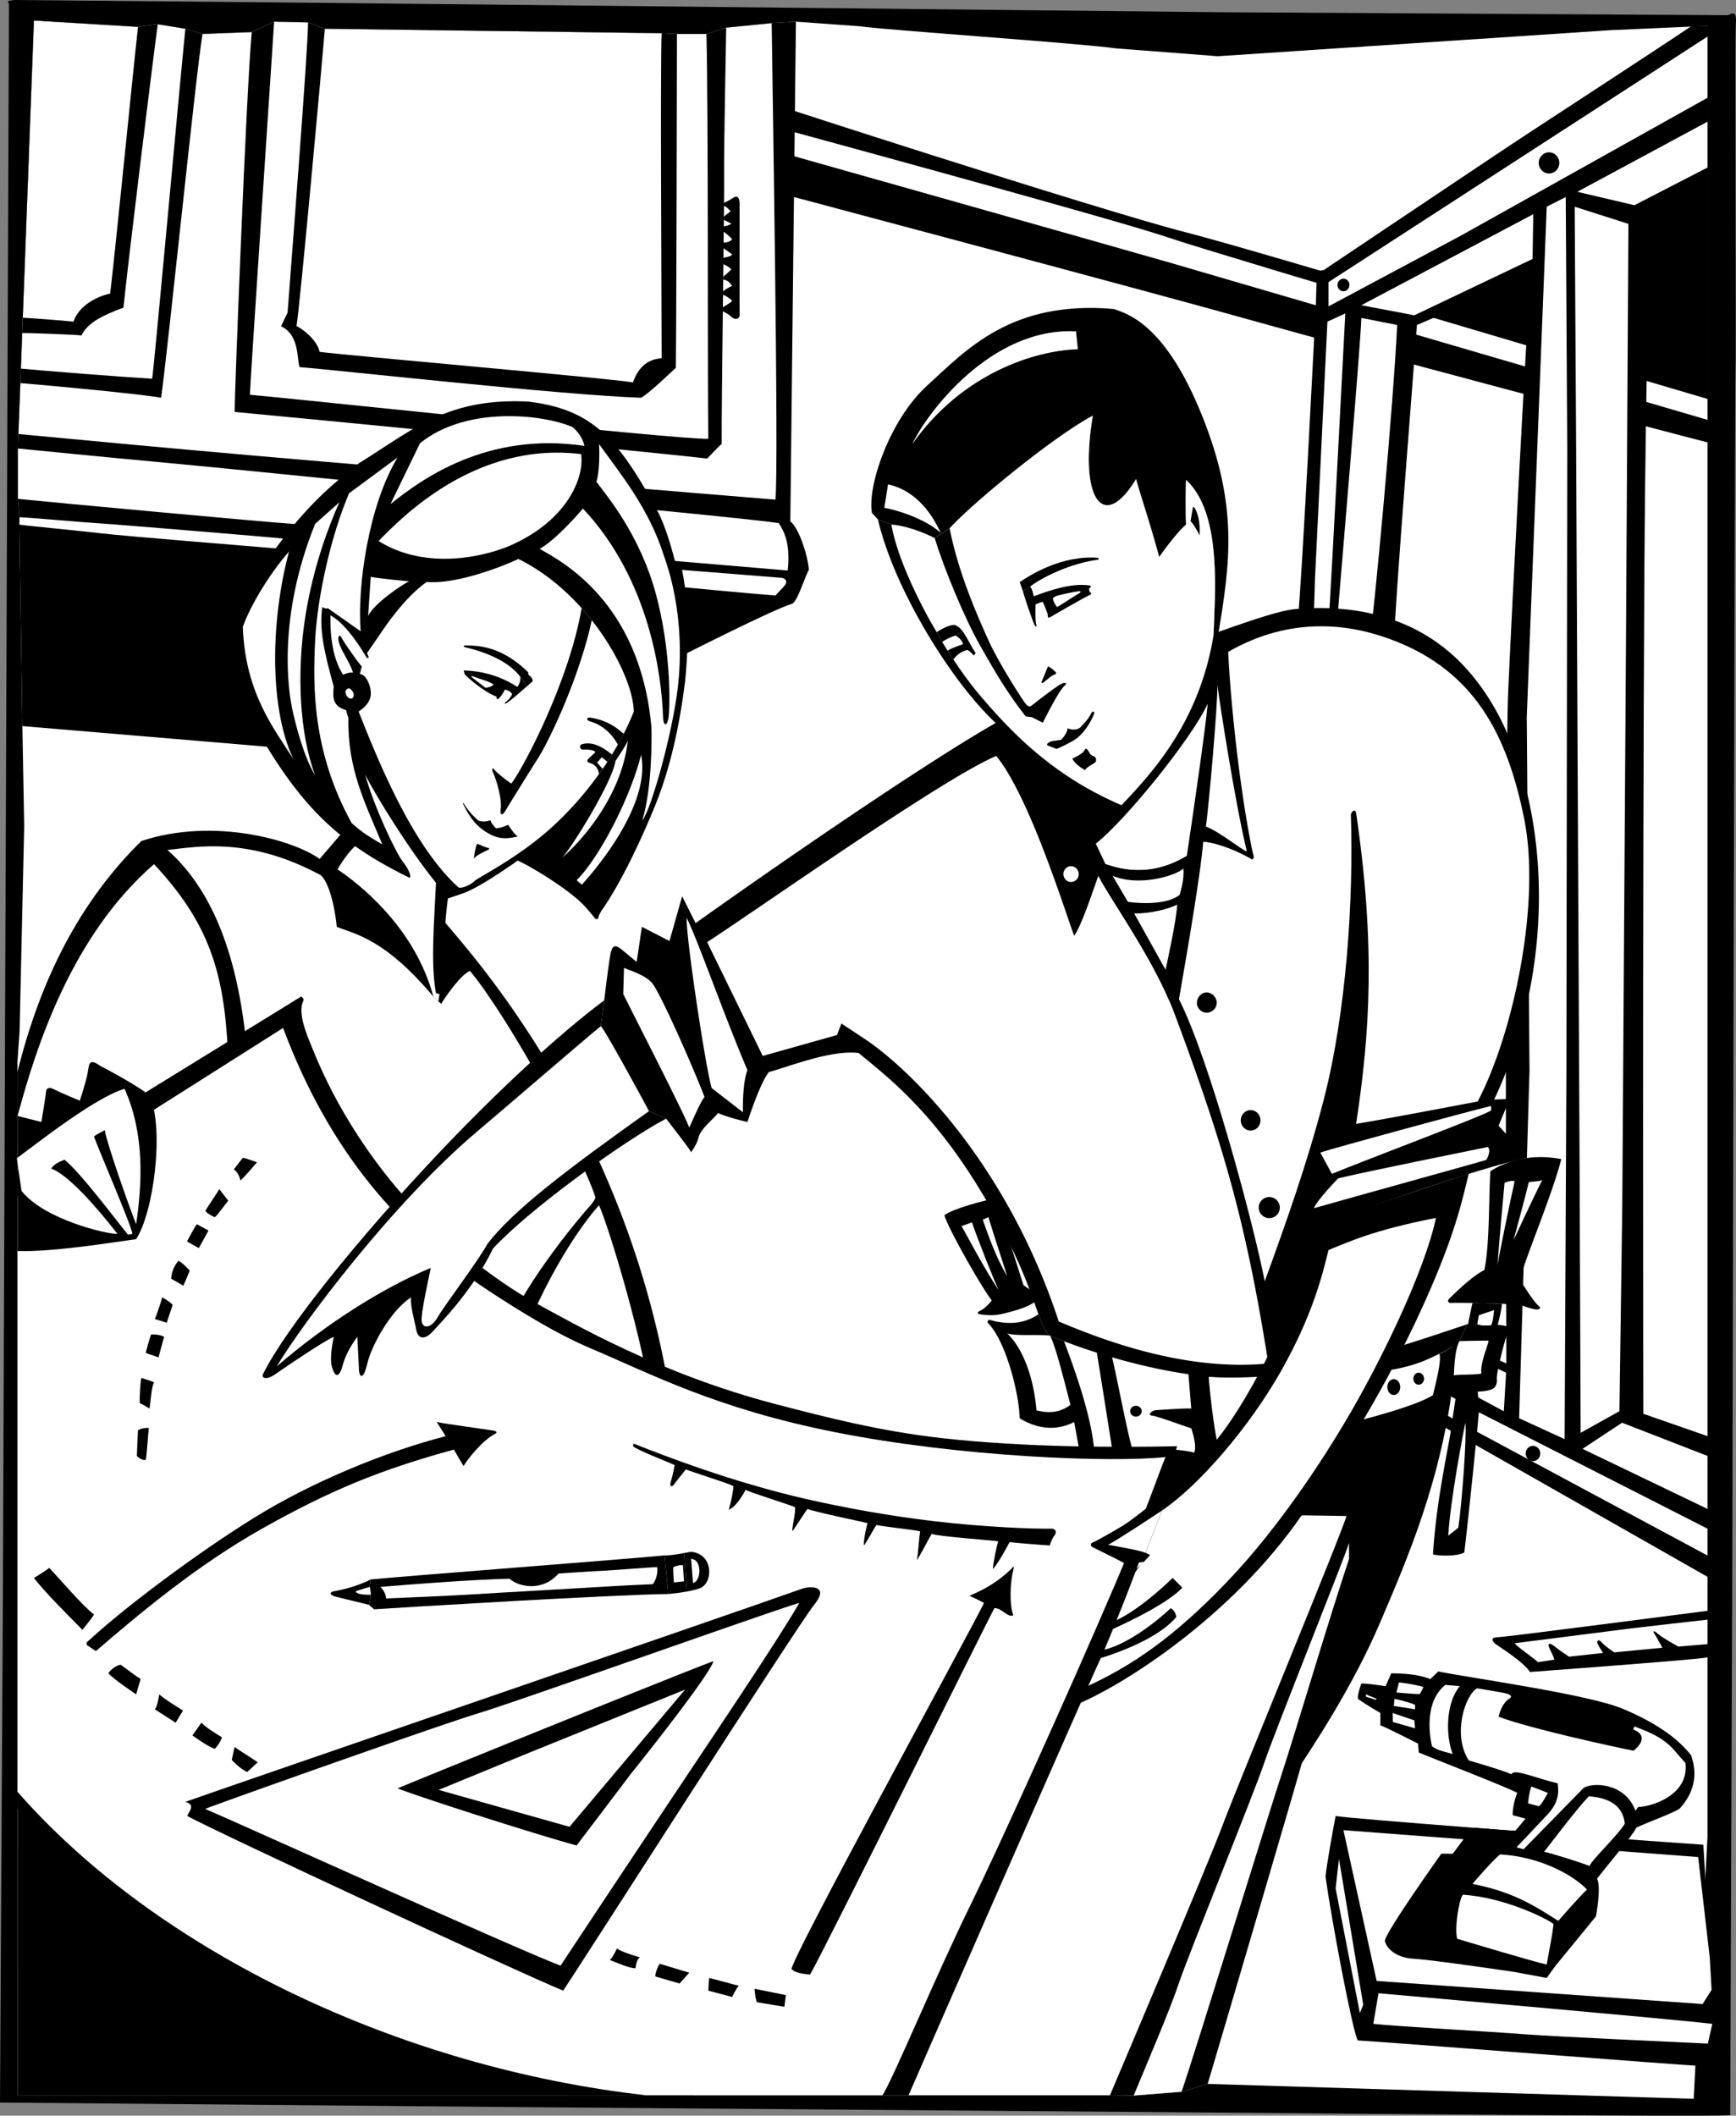 <svg xmlns="http://www.w3.org/2000/svg" width="443.362" height="540.115"><rect width="100%" height="100%" fill="#808080" stroke="none"/><path fill="#fff" d="M3.664 1.133 2.262 535.629l438.246 2.836.527-533.637L3.665 1.133"/><path d="m354.035 80.375 82.059-39.895v66.708Zm0 0"/><path fill="#fff" d="M181.016 4.562 436.094 6.61v2.727l-96.797 68.871L180.754 31.75l.262-27.188"/><path d="M184.941 45.559c12.582 3.336 110.493 29.386 134.844 36.257 24.348 6.871 108.246 29.118 116.309 31.118V98.012c-10.781-2.278-111.278-33.082-133.239-38.7-21.96-5.617-113.324-35.171-117.664-36.84l-.25 23.087"/><path fill="#fff" d="m184.953 28.863.098 6.008s101.531 28.652 113.668 32.164c12.14 3.512 137.375 40.153 137.375 40.153v-5.336s-123.278-36.32-137.977-41.297c-14.699-4.973-104.582-29.348-113.164-31.692"/><path d="m419.691 360.922 16.403 5.715v35.914l-110.278-62.688s4.676-173.105 5.676-182.12c1.004-9.016 4.567-80.013 4.567-80.013l.257-8.472 1.766-.324c4.605-3.043 44.926-30.16 52.492-35.079 7.567-4.918 39.297-25.707 41.5-27.246h4.02V46.4l-14.625 9.015c0 2.695-1.207 39.313-1.504 89.64-.524 89.895-.274 215.868-.274 215.868l-34.972-12.848s-.52-149.433.48-171.969c1-22.535 4.551-90.41 5.723-105.668l-29.05 12.532c-.497 7.5-5.65 71.07-6.079 84.625-.43 13.52-8.941 154.75-9.441 163.261l38.367 17.22 34.972 12.847"/><path fill="#fff" d="m414.262 363.207-10.098 6.668 31.93 15.34v-13.527l-21.832-8.481m-36.578-2.667 58.41 29.722v6.855l-64.313-34.515-42.863-25.102v-4.734l48.766 27.773m35.91-.281-9.906 5.523-.282-69.73-.488-101.117-.39-81.465-.364-60.696 13.719 4.38-.613 105.574-.957 145.398-.72 52.133m-13.999 7.14-11.621-5.332 2.652-88.75-.703-90.226 5.098-130.317 4.859-2.476.383 64.355-.215 159.137-.453 93.61m36.5-336.344-33.262 17.91 14.574 3.426 18.688-9.621V31.055M391.59 54.68l-.188 11.43-30.195 14.382-13.527-2.574 43.91-23.238m-52.293 17.336v6.191l33.668-17.98 63.129-35.27V9.336l-96.797 62.68m-.285 10.094 4.57-2.094s-3.77 72.77-4.242 78.453c-.473 5.683-5.211 173.191-5.211 173.191l-4.027.805 5.734-184.656 3.176-65.7m8.668-.949 9.144 1.809c-.906 19.379-5.644 72.187-7.539 84.972-1.894 12.79-6.394 157.118-6.629 162.09l-4.5.918s2.739-164.676 3.617-175.683c.883-11.004 5.72-67.352 5.907-74.106"/><path d="M341.582 72.742c0 .883.684 1.602 1.531 1.602.844 0 1.528-.719 1.528-1.602 0-.883-.684-1.597-1.528-1.597-.847 0-1.531.714-1.531 1.597m51.391-31.152c0 1.492 1.18 2.703 2.632 2.703 1.454 0 2.633-1.211 2.633-2.703 0-1.492-1.18-2.703-2.633-2.703s-2.632 1.21-2.632 2.703m-3.321 329.473c0 1.078.832 1.953 1.86 1.953 1.027 0 1.86-.875 1.86-1.954 0-1.082-.833-1.957-1.86-1.957-1.028 0-1.86.875-1.86 1.958m-59.343-34.055c0 1.082.832 1.957 1.859 1.957 1.023 0 1.855-.875 1.855-1.957 0-1.078-.832-1.957-1.855-1.957-1.027 0-1.86.879-1.86 1.957"/><path fill="#fff" d="m334.527 333.594 9.817-2.309 40.3 19.152-.578 9.844-49.539-26.687"/><path d="M328.75 455.68c6.828-10.02 16.914-25.493 23.71-41.438 6.802-15.941 15.856-36.543 18.84-63.133l-93.116 11.66.015 91.09 50.551 1.82"/><path d="M389.973 295.578c-.805-1.164-7.239-8.191-7.239-8.191s1.973-4.899 2.954-6.86l-4.098.192c14.691-31.133 14.844-68.594 2.703-94.961-2.91-6.317-6.688-11.863-10.902-16.235-16.012-16.605-37.524-14.257-42.094-14.066-4.469.188-14.73 3.926-27.754 8.602-17.469 6.265-38.016 14.37-46.758 19.117-15.265 8.289-50.68 32.261-79.137 52.488l-3.43-6.86-3.238 11.43-7.046-3.62-1.336 8.956-3.946-3.265c-1.597-1.211-2.246-.93-2.687 1.02-.45 1.948-1.653 12.054-1.653 12.054l-.855 6.574c1.98 2.543 12.285 21.715 12.285 21.715l4.383 1.906c1.29 1.711 6.66 8.531 6.383 8.668-.281.14 1.34-1.625 1.906-3.887.563-2.261 3.836-4.656 4.953-6.207 2.684 1.196 7.524 2.286 7.524 2.286s3.312-10.293 5.523-12.766c4.961-1.293 15.613-5.672 22.86-4.855 7.644 6.316 19.59 15.289 32.675 37.718 8.531 14.63 11.367 23.711 13.266 28.996 1.015 2.82 1.762 4.555 2.965 5.477 0 0 1.84.797 5.007 1.953 9.504 3.484 48.274 22.55 48.274 22.55s35.848-14.788 46.992-20.327a47.647 47.647 0 0 0 3.992-2.235l2.285-4.882c3.082-8.708 8.54-25.18 15.243-42.485"/><path fill="#fff" d="M389.973 295.578c-6.703 17.305-12.16 33.777-15.243 42.485 0 0-16.335 5.515-18.78 6.042-2.45.528-20.4-1.242-20.4-1.242l5.97-31.84c4.48-1.492 35.324-12.683 48.453-15.445"/><path d="M222.707 130.977c-1.305-6.454 4.309-23.672 14.133-32.594 9.824-8.93 21.34-21.813 47.648-19.496 3.77 1.316 13.239 4.129 22.528 27.261 9.285 23.133 7.148 37.493 4.086 55.977l-1.164.008c.355-11.316 2.113-31.14-7.028-39.633-.129 2.024-.12 9.82 0 11.43-1.379 1.11-4.574 4.95-6.86 8.289-2.034-7.68-5.269-17.367-5.905-19.91-8.145 13.48-14.657 5.719-11.051-16.192-10.117 5.387-30.735 22.348-36.574 28.766l-3.813 2.477c-2.86-1.38-6.797-3.04-11.05-3.43l-3.458-1.348-1.492-1.605"/><path d="m311.102 162.125-1.164.008c.355-11.316 2.113-31.14-7.028-39.633-.129 2.024-.12 9.82 0 11.43-1.379 1.11-4.574 4.95-6.86 8.289-2.034-7.68-5.269-17.367-5.905-19.91-8.145 13.48-14.657 5.719-11.051-16.192-10.117 5.387-30.735 22.348-36.574 28.766l-3.813 2.477c-2.86-1.38-6.797-3.04-11.05-3.43l-3.458-1.348c4.215 17.985 18.93 41.684 30.227 52.117 11.297 10.438 18.558 17.196 31.078 22.204-1.754 1.753-4.758 6.011-7.012 7.261l1.363 1.207 2.48 5.242c3.048 1.004 11.071 3.758 20.767-2.097 1.683-11.11 4.976-34.067 5.332-38.863l2.668-17.528"/><path fill="#fff" d="M309.938 162.133c.355-11.317 2.113-31.14-7.028-39.633-.129 2.023-.12 9.82 0 11.43-1.379 1.11-4.574 4.949-6.86 8.289-2.034-7.68-5.269-17.367-5.905-19.91-8.145 13.48-14.657 5.718-11.051-16.192-10.117 5.387-30.735 22.348-36.574 28.766l-3.813 2.476c-2.86-1.379-6.797-3.039-11.05-3.43 1.09 6.43 4.87 15.4 9.57 24 .59 1.083 1.378 2.38 1.996 3.442.535.93.894 1.625 1.445 2.531a134.999 134.999 0 0 0 2.828 4.457c2.2 3.328 4.43 6.364 6.55 8.883 9.165 10.883 19.786 21.219 36.384 28.32 7.77-8.226 19.855-21.097 23.508-43.43"/><path d="M245.844 161.145c1.144 1.554 2.652 4.757 3.34 5.554l-.473.664s-.887-1.039-1.621-1.425c0 0-2.117.312-3.594 2.421-.492-.738-.98-1.496-1.465-2.261.633-.578 3.285-1.43 3.918-1.688-.496-1.3-1.512-1.953-1.969-2.12a20.546 20.546 0 0 0 1.864-1.145"/><path d="M243.98 162.29c-.667.167-2.421.917-3.312 1.612-.55-.906-.91-1.601-1.445-2.53.75-.458 3.148-1.97 4.726-1.817.613.36.965.558 1.457 1.062.14.14.285.32.438.528a20.53 20.53 0 0 1-1.864 1.144"/><path fill="#fff" d="M240.668 163.902c.45.743.906 1.473 1.363 2.196.633-.578 3.285-1.43 3.918-1.688-.496-1.3-1.512-1.953-1.969-2.12-.667.167-2.421.917-3.312 1.612"/><path d="m242.52 134.883-3.813 2.476c2.309 7.532 7.496 20.223 11.621 27.48 4.125 7.259 6.848 11.9 11.621 18.052l1.586.195 2.797 1.426s4.094-8.403 5.715-9.621c.601-.453.015-.73-.735-.434-1.074.434-5.343 3.68-7.843 5.668-.375.29-.86.484-1.766-.766s-6.59-10.011-9.223-15.812c-2.949-6.508-7.71-17.305-9.96-28.664"/><path fill="#fff" d="M308.434 179.652c-.356 4.797-3.649 27.754-5.332 38.864-9.696 5.855-17.72 3.101-20.766 2.097l-2.48-5.242c7.652-5.965 24.718-27.164 28.578-35.719M274.809 84.59l.476 4.57c-10.816.309-29.45 6.016-42.293 24.195 3.684-7.863 20.106-29.89 41.817-28.765M226.8 123.645l-.952 6c2.566.386 10.328 2.64 14.382 6.378-2.804-6.242-7.277-11.007-13.43-12.378"/><path d="M267.664 170.125c.438.098 1.813 1.223 2.004 1.535.184.313-.129.5-.691.688-.563.187-2.215 1.77-2.641 1.98-.426.211-.398-.195-.129-.746.266-.543 1.023-2.547 1.457-3.457m12.859-27.719v.477c-7.164.86-14.8 4.738-17.43 6.86l-1.85 1.171-.817-2.316c2.668-1.79 10.8-6.961 20.097-6.192"/><path d="m263.094 149.742-1.852 1.172c.41 1.652 2.43 7.543 2.988 8.684.176.355.68.605.399-.332-.285-.938-.16-4.383-.16-4.946.441-.25 1.535-.656 1.863-.672.266.735 1.223 2.797 1.246 3.239.024.437-.062 1.117.793.59.856-.528 8.805-5.118 10.059-5.637.437-.211.25-.586-.125-.649-.063-.25-.317-.972-.004-1.113.316-.14.562-.539-.184-.64-4.57-.625-10.113 1.304-14.07 2.78-.262-.777-.328-1.671-.953-2.476"/><path fill="#fff" d="M268.914 153.008c-.125-.25.188-.63.938-.88.753-.25 4.761-1.124 5.574-1.187.812-.066.633.32-.059.66-.695.34-4.379 2.852-5.414 3.38-.285-.473-.664-.786-1.039-1.973"/><path d="M276.707 191.926c.34-.418.555-1.469 1.328-.07.77 1.402 1.176.996 1.54 1.324.359.328.616 1.191-.04 1.593-.656.399-2.02 1.118-2.441 1.836-.817-.535-2.551-1.492-3.239-2.953.633-.21 2.446-1.246 2.852-1.73m1.981-9.809c.18-.629 1.101-.652.671.297-.43.953-1.785 4.14-4.597 6.242-.965.719-4.157 2.285-4.969 2.535-.441-.25-2.066-.742-2.316-.964-.254-.227.246-.696.906-.93.656-.235 2.199-.266 2.71-.5.637-.735 1.528-1.844 1.548-2.883.523.277 2.273.711 3.312-.262.598-.718 1.8-1.715 2.735-3.535"/><path fill="#fff" d="m159.363 247.094-.191 6.668c3.05 6.14 15.64 30.675 16.86 34.101.882-1.918 2.917-6.699 3.905-7.812-3.69-9.461-11.68-27.324-13.527-29.242-1.848-1.922-4.906-2.84-7.047-3.715m16-12.766c-.117 5.543 4.867 38.262 6.383 43.438l8 6.191s-.238-7.156 1.145-10.766c-5.965-13.953-12.739-33.39-15.528-38.863m5.239 6.192 14.195 29.054 18.953-5.336 1.145-2.953s1.976 1.324 5.832 3.871c11.277 7.434 36.316 31.473 49.668 72.203 11.02 4.676 31.777 12.582 52.613 10.797l.668-1.617c-5.54-34.55-11.102-53.992-23.703-87.727a77.063 77.063 0 0 0-1.395-3.457c-5.539-12.828-14.887-25.617-18.055-31.789-1.097 2.946-4.257 12.696-6.191 15.336-2.602-7.043-11.508-35.71-19.906-45.914-13.742 5.82-59.453 38.164-73.824 47.532"/><path d="M303.102 218.516c-9.696 5.855-17.72 3.101-20.766 2.097l-1.813 2.953c3.168 6.172 12.516 18.961 18.055 31.79l2.52-.262c2.683-15.223 5.695-33.457 6.195-40.196 0 0-2.871 2.961-4.191 3.618"/><path fill="#fff" d="M313.672 166.41c.324 7.613 1.453 19.922 2.883 30.758 1.36 10.34 3.008 19.332 3.691 21.633l-.379.668c-5.453-3.211-10.765-4.57-12.574-4.57-.5 6.738-3.512 24.972-6.195 40.195 7.945 15.66 19.101 57.633 21.91 72.011 5.566-15.285 10.898-30.355 15.004-46.128 5.98-22.989 7.664-52.145 7-72.747-.164-.824 1.136-2.023 1.332-.668 5.011 34.145 3.504 56.188 0 79.348 8.738-1.441 31.054-5.715 31.054-5.715 9.266-17.703 16.18-51.008 11.844-72.289-4.332-21.281-12.742-38.863-36.555-46.547-7.84-2.53-22.613-5.39-39.015 4.051m-42.098 56.735c0 1.117.88 2.02 1.961 2.02 1.086 0 1.961-.903 1.961-2.02 0-1.114-.875-2.016-1.96-2.016-1.083 0-1.962.902-1.962 2.016m12.571.421 3.906 6.668s9.246 1.43 13.238-1.812c.32-1.395 1.168-3.707.953-6.668-2.465 2.05-11.695 4.574-18.097 1.812m5.523 9.622 8.004 14.382s2.922-13.082 2.953-16.672c-1.602 1.043-7.04 2.403-10.957 2.29"/><path fill="#fff" d="M310.91 174.89c.133 4.594-2.285 32.196-2.953 36.102 3.84 1.547 8.73 5.707 10.48 6.38-2.93-12.13-6.78-36.813-7.527-42.481m26.293 119.351 2.953 5.43c9.031-3.711 39.094-14.985 40.672-16.192v-1.144c-6.137 1.453-41.328 11.05-43.625 11.906m4.57 6.574s-5.609 5.739-6.191 7.622c9.766-2.786 41.816-11.641 43.988-12.31.332-.5 1.305-2.452.403-3.312-4.743.973-31.422 6.344-38.2 8"/><path d="M305.68 256.016c0 1.386 1.156 2.515 2.496 2.515s2.57-1.129 2.57-2.515c0-1.391-1.23-2.66-2.57-2.66-1.34 0-2.496 1.269-2.496 2.66m11.207 29.996c0 1.437 1.125 2.601 2.515 2.601 1.391 0 2.516-1.164 2.516-2.601 0-1.442-1.125-2.606-2.516-2.606-1.39 0-2.515 1.164-2.515 2.606m4.582 22.269a2.693 2.693 0 1 0 5.386.004 2.693 2.693 0 0 0-5.386-.004m59.168-9.273c4.941-3.215 11.453-4.383 18.101-3.098-1.976 7.899-8.234 23.137-9.718 27.95l-.602 3.32c1 1.332 3.293 5.347 4.984 6.593-.312.582-.656.973-4.574-.472l-5.238-.48-7.524-.188s-5.039-.059-5.527 0c-.484.055-1.11-.508-.379-1.145.727-.636 5.309-5.406 8.93-7.261 1.387-6.493 1.113-18.836 1.547-25.22"/><path d="M377.398 355.207c1.641-6.684 5.86-17.582 6.192-22.387l-7.524-.187c-1.336 5.43-4.597 25.582-5.304 31.097-.707 5.516-3.871 18.457-4.793 33.102 1.394.348 5.906.598 8-.477 1.261-10.418 3.5-32.832 3.715-35.816.07-.93-.286-5.332-.286-5.332"/><path fill="#fff" d="M384.258 301.957s1.82-.77 2.57-.379c-.914 3.899-4.34 20.606-4.379 21.434.457-6.52 1.488-17.727 1.809-21.055m6.192-.187s2.546-.153 3.429-.477c-1.621 3.016-7.336 15.336-7.336 15.336s3.27-12.059 3.906-14.86m-12.765 34.004 3.906-1.332c-.184 1.082-.168 2.555-.762 3.907 0 0-2.738.25-3.547-.285l.403-2.29m-3.43 27.434c-.527 2.363-3.89 19.973-4.379 28.863.848-.789 1.625-1.23 2.57-2.093.946-6.375 2.172-23.122 1.809-26.77"/><path d="M254.04 306.023c-2.09.22-11.02 2.649-12.856 4.223 1.168 3.91 10.175 19.492 12.097 21.719-.43.715-2.02 2.289-2.969 2.672-.949.386-.804.886.543.968 1.344.086 2.762.43 5.727-.328 2.965-.754 6.969-1.757 8.805-3.925 1.836-2.172-.5-1.336-1.668-1.836s-2.332-1.438-2.332-1.438c-2.176-6.742-5.848-18.715-7.348-22.055"/><path fill="#fff" d="m245.566 313.008 2.668-.953c1.067 3.347 6.243 16.382 6.856 17.34-3.39-4.887-8.313-14.364-9.524-16.387m5.43-1.618 1.43-.667c1.277 4.27 4.574 14.144 4.762 15.05-2.817-4.773-4.895-10.64-6.192-14.382"/><path d="M374.73 338.063h2.551c.809.535 3.547.285 3.547.285l1.203-.11c3.13 0 3.38.875 3.38.875-.876 2.004-3.255 11.145-3.13 12.852.125 1.703-.5 2.547-1.89 2.918-2.77.742-7 .258-9.09.133-4.09 2.382-8.301 5.007-17.563 7.507-9.265 2.504-39.437 13.774-45.863 13.43-9.258-.312-27.234-4.672-32.125-5.191l-1.418-7.742c-6.723 3.492-12.629-.168-13.906-.954-.18-6.601-3.614-19.71-8-24.195-.54-.55.191-.953.191-.953 7.172 2.062 10.852-.309 12.598-1.39 1.015 2.82 1.762 4.554 2.965 5.476 0 0 1.285.555 3.562 1.414 2.059.781 4.93 1.812 8.383 2.906 1.227.39 2.527.785 3.89 1.184 5.65 1.64 12.387 3.281 19.505 4.324 1.71.254 3.437.5 5.183.645 4.442.37 10.637.187 15.547-.188 13.953-1.055 22.758-.437 30.254-1.476 4.672-.653 8.89-2.032 13.117-4.149a60.708 60.708 0 0 0 4.824-2.719l2.285-4.882"/><path fill="#fff" d="M367.621 345.664c-4.226 2.117-8.445 3.496-13.117 4.148-7.496 1.04-16.3.422-30.254 1.477-4.91.375-11.105.559-15.547.188.211 3.539 1.57 15.878 2.824 19.007 8.532-1.574 46.141-9.046 54.442-14.324.539-2.398 2.261-8.703 1.652-10.496m-87.496-.34a160.125 160.125 0 0 1-8.383-2.906c3.742 9.797 6.817 19.46 7.64 26.98h4.571a4810.747 4810.747 0 0 0-3.828-24.074m23.395 5.508c-7.118-1.043-13.856-2.684-19.504-4.324 1.191 4.851 3.867 19.125 5.164 23.383 3.61 0 11.02-.25 15.824.937.555-1.402-.04-4.039-.762-6.191-1.832-.578-8.734-3.121-10-3.239-1.27-.113-.25-1.316 1.137-1.41 1.387-.093 7.64-.523 8.863-.398l-.722-8.758m-46.332-10.484c5.027 4.859 7.015 13.543 7.527 19.718 1.816.418 5.305 1.149 8.664-1.43-1.813-7.085-3.91-15.323-5.2-17.632-1.98-.422-9.511.16-10.992-.656m122.973 1.902c.012.875-2.25 5.902-1.808 8.387-1.497.39-5.414.203-7.051.472.101-1.765.254-6.863 1.46-8.714 1.294-.086 6.169-.149 7.4-.145"/><path d="M288.625 360.266c0 .765.664 1.386 1.48 1.386.817 0 1.48-.62 1.48-1.386 0-.766-.663-1.387-1.48-1.387-.816 0-1.48.621-1.48 1.387m72.34-8.301c0 .851.61 1.539 1.363 1.539.75 0 1.36-.688 1.36-1.54 0-.847-.61-1.534-1.36-1.534-.754 0-1.363.687-1.363 1.535m-6.645 2.14c0 1.118.735 2.028 1.645 2.028.906 0 1.64-.91 1.64-2.028 0-1.12-.734-2.027-1.64-2.027-.91 0-1.645.906-1.645 2.027m-49.71-224.3c.109-.637.413-.336.675.183.262.524 1.363 2.664 1.055 6.703-.547-1.254-1.723-3.203-2.29-3.617.208-1.144.41-2.535.56-3.27M203.273 5.527l-1.43 127.547c2.106 1.696 4.337 8.153 4.743 12.332-1.5 3.04-2.852 7.938-4.266 8.719-9.715 2.95-81.828 41.012-81.828 41.012-22.035-2.004-114.777-9.77-114.777-9.77l-.766-51.437.028-1.887-.407-4.684v-12.863l.14-3.691.485-13.004.14-3.7.34-9.085.15-3.91L8.667 5.241 35.242 6.86l5.051-.668 7.047 1.145 4.383 1.332 12.574-.477 5.715-2.664 8.668.192 4.285 1.617L168.98 8.48l3.907.188h7.527l5.047-1.617 11.621-1.145 6.191-.379"/><path fill="#fff" d="m40.293 6.191 7.047 1.145c-1.574 15.605-7.871 85.379-8.477 89.351-6.222-.347-28.097-2.042-33.527-2.585l.34-9.086c2.754.015 14.117.421 15.129.625 1.422-3.043 5.007-5.012 10.722-7.102 1.453-14 7.555-63.527 8.766-72.348"/><path fill="#fff" d="M5.824 81.105 8.668 5.242 35.242 6.86c-1.652 15.067-6.547 64.739-7.144 68.11-2.016.324-7.723 2.394-9.332 7.14-3.032-.324-10.477-.87-12.942-1.004M78.68 5.719l-8.668-.192c-.75 11.801-5.946 89.328-6.192 95.254 10.293.852 109.082 11.477 117.067 11.239-.211-16.243.043-84.286-.473-103.352h-7.527c-.016 14.894-.164 79.105-.285 85.254-2.075 1.855-6.668 6.36-8.86 7.621-20.539-.688-79.004-7.23-87.16-7.809-.855-.953.262-8.105-4.812-10.445l1.671-3.465c1.059-14.101 5.121-65.8 5.239-74.105"/><path fill="#fff" d="M168.98 8.48 82.965 7.336c-.746 9.258-6.403 71.2-7.238 75.918 1.117.426 5.23 3.355 5.906 6.574 6.531.875 76.207 6.938 80.012 7.809.687-1.86 2.277-5.84 7.335-6.192-.015-15.183-.375-75.41 0-82.965"/><path fill="#fff" d="m185.46 7.05 11.622-1.144c.094 9.946 1.875 113.649.953 121.645-16.586-1.34-80.086-6.602-132.21-11.153-25.247-2.203-47.825-4.347-61.114-5.593L5.195 97.8c9.239.761 30.73 2.797 35.953 3.742 1.723-12.074 8.91-83.027 10.575-92.875l12.574-.477c-1.395 14.672-4.363 92.133-4.383 96.973 15.008 1.375 108.684 10.461 120.688 11.906.664-.664 3.187-3.375 3.714-3.715-.074-11.539.72-63.152.625-69.347-.097-6.192.528-35.196.52-36.957m-29.445 134.774-81.243-8.086c-5.402-.297-63.078-5.64-70.203-6.379v-12.863c3.645.367 24.153 2.39 34.668 3.348 10.516.96 42.817 4.176 47.442 4.656 0 0 103.511 9.617 112.21 11.05 1.083 1.755 3.094 4.708 2.286 12.098l-45.16-3.824m-86.481-1.894c-5.387-.493-36.047-2.903-44.043-3.813-7.996-.914-18.824-1.894-20.543-2.187l.028-1.887c1.937.031 18.023 1.457 20.515 1.57 2.492.117 45.098 3.637 46.617 3.864 14.012.859 122.395 9.68 127.52 10.039 1 .101 1.652.949.683 2.074l-2.277 2.437c-23.148-1.808-112.851-11.015-128.5-12.097"/><path d="M185.2 51.656c1.066-.453 1.984-1.183 2.5-1.39.51-.204 1.19 0 1.19 1.847 0 1.848-.042 27.285 0 28.293.044 1.004-1.1 1.36-1.93.617-.6-.609-1.66-1.23-2.26-1.484-.606-.258-.579-.766.284-1.332.86-.57 1.7-.953 2-1.43-.523-.582-1.785-1.336-2.285-1.523-.5-.188-.37-.656.285-1.145.657-.484 2-1.14 2-1.14-.523-.578-.96-1.43-2.285-1.621 0 0-.37-.477.285-.953.657-.477 1.809-1.622 1.809-1.622-.492-.5-1.078-.925-2.094-1.332-1.015-.402-.765-1.425 0-1.62.766-.192 1.883-.255 2.285-.856-.734-.524-1.011-.817-2-1.43-.992-.61-1.226-1.7-.285-1.617.942.078 1.985-.356 2.285-.86-.625-.706-2-1.808-2-1.808-.89-.133-1.445-1.273-.285-1.43 1.156-.156 2.094-.668 2.094-.668s-1.23-.777-1.809-.949c-.578-.176-.402-.668.192-1.144l1.426-1.145c-.665-.59-.934-1.074-1.618-1.332-.683-.258-.441-.68.215-.926"/><path d="M436.094 468.723V6.609L411.55 7.691l-100.54 6.664.22-11.238 130.062.762c1.312-.578 2.297-1.23 2.023 2.48-.273 3.715.118 83.07-.078 87.88-.195 4.804-.816 302.714-.816 302.714L441.887 540c-7.145.434-108.809-.504-108.809-.504l-200.566-1.57L0 536.762l.727-126.285.691-181.036L2.285.953C1.555.074 2.5.176 3.906 0l68.008.625 184.043 1.914 55.273.578-.218 11.238-26.008-2.003c-8.516-1.258-59.848-4.766-65.356-5.641l-16.375-1.184-6.191.38-11.621 1.144-5.047 1.617h-7.527l-3.907-.188-86.015-1.144-4.285-1.617-8.668-.192-5.715 2.664-12.574.477-4.383-1.332-7.047-1.145-5.05.668L8.667 5.242 5.824 81.105l-.148 3.91-.34 9.087-.14 3.699-.485 13.004-.14 3.691v12.863l.406 4.684-.028 1.887.766 51.437.465 25.543-1.176 52.313-.55 7.906.046 263.77h280.363l4.664.074 12.239-.973 6.668-2 124.117 3.809"/><path d="M308.434 532c2.625-8.832 23.91-80.871 25.222-86.117 1.313-5.246 14.364-47.758 16.2-54.27l-1.669-8.511c-5.843-.168-118.378-9.497-131.128-10.77-12.75-1.277-212.559-21.45-212.559-21.45v184.016h278.977l6.05.075 12.239-.973 6.668-2"/><path fill="#fff" d="M283.477 534.898s25.105-59.082 28.636-68.609c3.532-9.523 30.809-75.414 31.758-79.266-6.937-.175-23.234-.175-27.176-.699-3.941-.527-138.16-11.488-138.16-11.488l-1.351 160.055 106.293.008m18.289-.899-12.239.973c3.094-7.473 9.356-22.067 11.559-28.72 2.203-6.648 19.246-48.628 21.766-56.155 2.52-7.528 21.14-53.918 21.683-56.215v4.094c-5.234 15.68-13.914 44.98-17.195 54.906-3.285 9.926-22.367 71.883-25.574 81.117"/><path d="M4.453 273.668c5.867-23.629 15.879-43.477 31.649-58.961 18.437-6.137 38.984-.207 45.53 4.57 4.571 2.668 28.157 11.961 32.005 16.196 7.355 8.742 46.605 52.082 57.578 121.418 1.86 9.015-.852 50.754-16.024 82.468L4.453 404.97V273.668"/><path fill="#fff" d="M39.34 220.613c15.656 16.766 19.101 30.805 19.027 58.36-.07 27.558-8.617 93.687-19.86 123.664l-34.019-9.832.004-107.918c4.785-17.903 13.945-46.192 34.848-64.274"/><path fill="#fff" d="m110.684 254.426 1.277 1.226.723.586c1.765-2.8 5.125-7.437 7.336-8.383 5.105 6.125 12.742 18.516 18.125 28.41 5.703 10.477 12.417 24.524 13.93 29.419-.032.504-1.028 1.793-1.743 2.562-1.625 1.754-15.941 18.598-20.95 31.117-5.007 12.52-14.183 50.305-17.405 82.13l-70.512-18.067C57.883 361.512 66.02 310.852 63.39 272.23c-1.766-25.94-8.336-44.375-20.621-55.238 7.609-.824 20.75-3.441 39.054 6.383 1.61 1.14 3.434 5.977 4.192 13.238 4.761 1.926 12.191 2.989 24.668 17.813"/><path d="m81.633 219.277 10.043-11.695-13.094-53.969 59.848-18.984s39.601 27.871 23.41 61.21c-6.031 6.349-34.938 29.356-43.82 32.298l-3.614 1.215c-.508 2.68-1.984 21.246-1.722 26.886l-31.051-36.96"/><path fill="#fff" d="M129.758 352.887c5.262-18.832 15.773-36.809 23.219-45.211 2.445 5.297 11.78 35.93 13.605 52.363 1.824 16.434-3.773 54.945-13.289 72.473l-34.3-9.266s1.448-37.02 10.765-70.36"/><path d="M92.113 161.172c-2.156-1.535-7.18-5.035-8.386-5.906-.454.257-1.168-.133-1.426-.286-.696 5.543.129 10.168 2.953 20.387-.27 2.684-.254 4.934 3.098 5.863.171.598.382 1.32.62 2.125 1.2 4.083 3.122 10.403 4.282 14.395 2.309 8.375 7.957 20.172 9.629 22.227 1.668 2.05 2.336 4.203 1.613 4.062-5.258-2.559-9.777-5.172-13.805-8.031-9.187-6.535-15.816-14.36-22.773-25.781-10.012-16.43-8.773-24.637-8.773-30.649 4.246-10.043 11.023-19.812 16.527-26.293 7.805-9.183 14.098-13.258 15.976-15.015 13.977-8.649 22.582-16.782 43.317-15.743 15.824 1.965 22.508 8.676 32.875 27.786 1.422 2.625 2.965 6.832 4.57 13.046.176.676 1.66 1.555 1.809 2.29 1.594 7.746 1.773 18.628.703 28.703-.453 2.906-2 17.507-7.602 31.289-4.457 10.964-9.625 21.109-13.648 26.75-.238.336-.57 1.082-.695 1.27-.122.19-.055 1.39-.954.859-.375-.477-2.054-2.524-3.078-3.575-3.976-4.074-13.59-9.925-16.828-11.285 4.219-3.117 17.196-12.648 25.067-25.375 1.054-1.703 2.316-3.36 3.152-5.168.922-1.992 1.605-3.344 2.18-5.449l-.653-1.992c-.082-5.477-3.957-14.774-10.73-23.34a62.903 62.903 0 0 0-2.59-3.082c-4.453-4.969-9.898-9.477-16.14-12.563-3.563 1.696-15.583 6.54-23.43 5.872-5.172 3.671-9.649 9.91-12.504 14.218a73.34 73.34 0 0 0-1.164 1.664c-.602.875-1.235 1.805-1.575 2.27.157.437.477 1.125.477 1.125l-.477.191c-.718-1.691-1.03-6.386-1.617-6.86"/><path fill="#fff" d="M93.254 197.75c2.309 8.375 7.957 20.172 9.629 22.227 1.668 2.05 2.336 4.203 1.613 4.062-5.258-2.559-9.777-5.172-13.805-8.031-.949.8-2.894 3.148-4.488 5.937 5.094 3.41 19.633 14.473 24.48 32.48l1.278 1.227.281-1.894-.89-.188c-1.41-7.238-.454-18.543 0-28.195-6.848-8.41-15.516-22.445-18.098-27.625m67.082-8.633c-.836 1.809-2.098 3.465-3.152 5.168-.778 5.406-11.332 22.352-13.637 24.707 6.754-5.914 15.406-17.21 16.789-29.875"/><path fill="#fff" d="M88.973 183.355c-.239-.804-.45-1.527-.621-2.125-3.352-.93-3.368-3.18-3.098-5.863-2.824-10.219-3.649-14.844-2.953-20.387.258.153.972.543 1.426.286 1.207.87 6.23 4.37 8.386 5.906-.918-11.36 1.992-32.094 9.426-44.387l-12.383 9.145c-4.472 10.363-8.117 26.136-8.676 37.656-.554 11.52-.789 28.242 9.344 46.547 1.93 1.707 3.235 2.82 7.813 5.43-4.438-10.66-8.887-19.196-8.664-32.208"/><path fill="#fff" d="M148.406 115.926c.883 5.844-3.336 16.66-17.644 23.148-6.012 2.727-21.508 6.895-34.078-.953 5.562-5.668 24.55-25.531 51.722-22.195"/><path fill="#fff" d="m107.258 113.164-7.528 15.527c7.993-6.421 24.72-18.543 49.532-14.859-.223-1.078-.922-2.941-2.953-4.766-7.54-3.324-27.25-5.507-39.051 4.098m-12.574 34.102-.668 10c1.437-3.196 9.004-8.258 10.48-8.856 0 0-7.578-.687-9.812-1.144m-14.196-13.528 6.192-5.523c-2.723 6.094-6.606 16.215-8.649 28.844-2.351 14.582-1.535 30.312 2.457 40.882-2.812-4.558-4.96-12.699-5.89-17.14-.93-4.446-3.813-23.07 5.89-47.063"/><path fill="#fff" d="M73.82 140.79c-4.91 18.288-4.91 40.573 1.145 53.054-4.875-7.707-12.344-16.836-12.953-33.817 2.14-5.957 7.207-13.992 11.808-19.238m95.778 1.207c-3.782-12.125-11.16-21.066-16.621-28.64.164 1.457.168 7.335-.665 9.62 2.817 3.79 11.036 13.489 15.145 28.462 4.11 14.976 3.68 30.097 3.203 32.183-.473 2.086-1.265 1.508-1.332-.676-.324-10.23-3.355-34.949-20.445-53.113-1.14 1.336-6.977 8.02-11.051 10.29 5.379 3.058 25.707 13.48 28.54 45.581.073 2.367.23 15.25-2.31 23.684 2.188-2.59 7.7-22.102 9.079-34.114.703-6.132 1.379-19.492-3.543-33.277"/><path fill="#fff" d="m147.262 224.707 1.336 1.145c4.261-4.7 17.562-20.645 15.144-33.149-3.203 12.305-11.246 26.899-16.48 32.004M93.73 168.031l.477-.191s-.32-.688-.477-1.125c.34-.465.973-1.395 1.575-2.27.453-.66.89-1.293 1.164-1.664 2.855-4.308 7.332-10.547 12.504-14.219 7.847.668 19.867-4.175 23.43-5.87 6.242 3.085 11.687 7.593 16.14 12.562a62.903 62.903 0 0 1 2.59 3.082c6.773 8.566 10.648 17.863 10.73 23.34a62.537 62.537 0 0 1-2.582 5.652 77.725 77.725 0 0 1-2.988 5.285 88.99 88.99 0 0 1-3.332 5.008c-3.18 4.442-6.969 8.867-11.27 12.871-8.351 7.82-18.222 12.817-20.398 14.317-1.152 1.261-3.75 2.148-4.227 1.71-13.488-12.18-23.05-38.746-28.761-53.335-4.055-5.121-3.934-13.461-3.91-16.106 1.375.832 4.44 2.711 9.335 10.953"/><path d="M152.96 197.621a88.99 88.99 0 0 0 3.333-5.008c-1.309-.984-4.547-3.687-7.8-2.562-.583.199-.4 1.363.417 1.316.817-.05 2.067.012 2.758.324.687.317.187.5-.25.942-.441.437-.996.879-1.188 1.129-.19.246-.468.605.106.918.516.14 2.414.61 2.625 2.941m4.829-7.531a77.725 77.725 0 0 0 1.491-2.762c-1.183-.941-3.336-3.195-8.242-4.086-1.375-.25-1.367.61-.309.93 1.063.32 4.602 1.437 7.06 5.918m-6.657-31.754a62.903 62.903 0 0 0-2.59-3.082c-3.176 18.516-14.691 40.504-17.95 44.781-1.355-.851-4.171-3.172-4.382-3.617-.211-.45-.86-.34-.2 1.023.657 1.368 2.333 6.684 1.829 9.368-.168 1.18.457 1.543 1.23.191.77-1.348 5.82-9.457 8.215-13.238 3.57-5.637 10.938-21.813 13.848-35.426m-64.715 4.848c-.023-.868.324-1.348.895-.243.574 1.106 4.164 6.254 5.082 7.184-.207.762-.543 2.152-.727 2.578-.184.43-1.309.11-1.559-1.05-.453-2.118-3.64-6.403-3.691-8.47"/><path d="M88.352 181.23c-3.352-.93-3.368-3.18-3.098-5.863.914-1.91 2.48-4.844 7.148-3.176 1.38.493 2.91 4.032 2.063 6.239-.617 1.61-1.899 2.547-2.735 3.129-.746.293-2.125.14-3.378-.329"/><path fill="#fff" d="M88.246 176.828c-.2-.488.656-1.578 1.39-.812.262.27.79.78.692 1.629-.101.847-1.027.875-1.48.367-.453-.508-.457-.696-.602-1.184"/><path d="M121.684 215.79c.148-.419.183-.427.656-.212.469.215 1.902.828 2.316.883.414.055.313.418 0 .508-.316.09-2.886 1.37-3.386 1.96-.297.348-.266.169-.207-.202.058-.372.328-2.051.62-2.938m8.301-4.949c.43.765 1.516 2.105 1.735 2.312.261.246.597.328.398.41-3.414.817-5.539.57-8.726-1.671-3.184-2.239-4.711-5.98-5.02-6.454-.309-.472-.016-.464.188-.14a17.728 17.728 0 0 0 3.62 4.191c1.305.489 2.606.043 2.782.008.176-.03.312-.086.367.07.176.688 1.047 1.594 1.36 1.903 1.039-.082 2.18-.484 2.792-.77.153-.07.29-.218.504.141m2.895-38.047c-3.95-5.375-13.063-7.281-13.957-7.523-.89-.243-.434-.497.004-.497 2.129.118 8.617-.41 15.984 6.868-.02.207-.105.543.406.906.512.367.778 1.035.708 1.39l-1.43 1.258s-1.035-1.582-1.715-2.402"/><path d="M132.879 172.793c.68.82 1.715 2.402 1.715 2.402-.77.598-3.899 3.54-5.336 4.352-.38.254-.496.012-.156-.277.34-.286 1.332-1.024 1.683-2.094-.34-.508-.465-.715-1.812-1.145-.47.824-.97 1.828-1.72 2.39-.25.188-.624-.155-.374-.577-1.941-.551-5.848-3.336-8.121-5.606-.145-.265-.27-.765-.332-1.078 1.629.063 7.664.211 13.691 4.207.27-.387.88-1.187.762-2.574"/><path fill="#fff" d="M120.867 172.691c-.465-.199-.754-.085-.156.38.594.468 2.516 1.874 3.215 2.484.449.05 1.992-.32 2.094-.856-1.145-.785-3.961-1.508-5.153-2.008m32.809 20.633-1.176 1.371 1.371 1.567s.93-1.125 1.223-1.813l-1.418-1.125"/><path d="m436.66 499.75-1.633-28.809c-2.132-.12-21.09-1.488-41.441-3.023-5.871-.441-11.863-.895-17.598-1.34-17.613-1.36-32.824-2.605-34.883-2.973-.582 3.043-2.457 13.297-2.57 15.528 1.465 10.64 6.844 39.265 8.227 41.77 11.105.667 82.484 6.34 87.789 6.523l1.62-5.715 1.141-5.047-.187-8.668-.465-8.246"/><path fill="#fff" d="m343.105 467.227 8.48 38.484 83.25 5.902 2.29-3.617-.465-8.246-2.965-25.664-90.59-6.86m94.208 49.438-1.141 5.047c-5.238-.258-39.68-1.805-47.297-2.418-7.617-.613-32.938-2.016-38.148-2.629l1.336-7.812c12.902 1.156 74.824 6.586 85.25 7.812m-96.208-34.578.86-7.524 6.191 37.243-.86 2.097-6.19-31.816"/><path d="m397.45 501.547-2.43 3.402-8.497-1.566s-20.777-3.078-25.503-3.336c-4.727-.254-7.094-2.918-7.34-4.625.543-2.758 14.437-22.203 14.437-22.203l2.91.02 4.961-6.66c5.735.444 11.727.898 17.598 1.339l3.863 33.629"/><path d="M353.871 430.457s-4.82-.73-6.191-.668c0 0-1.13 3.016-.856 3.906 1.059.895 5.715 3.621 5.715 3.621l-.008 3.125c1.672.625 9.629 4.684 9.629 4.684l.187 2.29c3.778 1.562 22.192 8.698 25.149 10.284-.723 1.59-1.305 4.852-1.145 5.719l3.239.855s-3.434 4.336-5.18 5.79c-1.578-.262-3.418 0-5.258 2.367-1.84 2.363-5.781 7.62-6.832 8.933-1.05 1.313-2.89 11.04-2.629 14.98 3.942 1.313 26.281 7.079 26.281 7.079l11.622-14.192s1.421-7.433.285-9.62c2.02-2.715 9.34-11.266 10.015-13.032 3.828-1.77 8.817-3.45 11.055-4.844 2.5-2.707 5.215-7.257 2.934-13.652-2.801-3.508-7.598-7.734-17.52-11.875-8.934-3.723-39.414-7.926-47.035-9.504l-2.027 1.945c-3.055-1.203-6.364-1.414-9.98-1.476l-1.45 3.285"/><path fill="#fff" d="M373.59 483.707c-1.031 1.387-2.164 8.738-1.43 11.238 2.895.875 20.453 6.137 22.86 6.575.574-3.407 1.57-8.063 1.718-10.336-1.691-1.438-12.77-6.864-23.148-7.477m2.476-2.762s5.082-6.015 7.047-7.527c9.477.492 18.055 4.73 22.196 8.953-1.868 1.723-7.336 8.004-7.336 8.004-6.082-3.875-11.555-7.406-21.907-9.43m29.719-22.386c2.172.253 8.508.66 9.172 7.003-1.648 2.848-8.785 9.598-8.98 10.81-2.372-.958-10.36-3.442-11.622-3.622 1.575-2.012 8.098-10.68 11.43-14.191m-14.668-2.477 4.188 1.617c-.543 1.02-1.52 2.836-2.285 3.43l-2.762-.762s.219-2.75.86-4.285m-21.981-25.949 3.691.324c-3.441 4.059-3.777 12.238-1.812 17.336-1.075-.406-3.954-.797-5.297-2.027-.84-3.575-1.676-11.586 3.418-15.633"/><path fill="#fff" d="M377.23 431.008c-3.003 1.672-6.406 11.773-2.117 18.406 5.301 1.563 9.657 2.914 10.895 3.547.574-1.586 5.914.918 11.82 2.305.27 2.285.43 4.949-3.07 8.457l-7.453 7.886 1.812.477 15.274-15.59c1.886-1.45 10.523-1.687 13.3 5.777l.668-.953c3.446-.097 13.07-3.02 12.098-11.238-3.61-3.867-4.094-6.11-13.05-9.336l-.278.781c1.422.504 4.012 2.141.086 5.41-3.926-.738-26.309-5.582-34.48-8.667.34-1.418 1.062-3.567 2.788-4.66.723-.43.391-.93-.777-1.266-1.172-.332-7.516-1.336-7.516-1.336m-19.93-1.5-.667 2.57s5.453.488 5.965.387c0 0 .91-1.473.894-1.817 0 0-2.914-.812-6.191-1.14m-1.145 4.187-.191 1.813 5.43.855v-1.14c-.594-.293-2.747-1.008-5.239-1.528m-.476 3.621.039 2.286 5.676 1.62-.18-2.03-5.535-1.876m-6.856-4.761.012.574 2.57.824.18-.258-2.762-1.14"/><path d="M436.094 419.727v-8.508c-2.875.351-51.64 6.734-53.664 6.754-2.024.015-1.207 1.203-.36 1.82.848.613 7.145 4.543 8.664 7.047 0 0 42.008-3.09 45.36-3.715v-3.398"/><path fill="#fff" d="M436.094 419.727v-6.247s-16.961 1.903-19.645 2.247c-2.68.34-28.37 3.625-29.62 3.777.921 1.156 5.429 4.16 5.929 4.828l4.215-.633c-.375-1.37-1.141-2.492-1.426-3.351-.285-.856.324-1.012 1.52-.016 1.199.996 3.671 2.602 3.671 2.602l8.668-.954s-.863-1.304-1.328-2.23c-.465-.926.203-1.43 1.04-.426.831 1 3.171 2.504 3.171 2.504l12.262-1.18s-1.281-2.414-2.012-3.539c-.734-1.125.207-.644 1.152.2.95.847 4.954 3.05 4.954 3.05l7.449-.632"/><path d="M274.066 435.516c12.688-5.008 40.735-23.036 58.372-48.684 6.066-9.074 19.226-27.375 31.257-54.066 7.86-17.442 9.633-25.829 11.418-33.164l-38.277 12.718c-1.172 5.27-5.598 18.188-11.637 30.977-4.297 9.094-9.515 18.125-14.48 24.293-2.594 3.492-9.602 10.976-12.078 12.629l-1.852 5.383-4.242 10.816 1.172.559-1.602 1.753c-3.054 2.868-18.031 17.07-21.387 20.426-1.335 1.336 1.668 11.688 3.336 16.36"/><path fill="#fff" d="M366.73 310.914c-2.847 13.563-14.226 37.055-23.293 52.242-4.68 7.84-16.144 26.196-30.328 40.946-13.285 13.824-24.023 21.246-36.207 26.738l.516-6.52c5.66-1.375 18.012-5.515 22.988-11.508 0 0-.058-1.449-1.402-2.261-3.008 2.86-11.637 9.996-18.324 10.851l1.886-4.8s14.766-6.286 19.391-11.29l-2.477-2.48c-2.675 2.617-10.738 9.992-16.742 11.707l2.059-6.687c1.883-.516 5.488-7.891 7.32-9.122l1.602-1.753-1.172-.559 4.242-10.816c9.45-6.399 22.191-21.153 30.316-35.477 8.125-14.324 10.594-24.555 12.192-31.02 5.652-2.218 11.07-4.945 27.433-8.19"/><path d="M75.215 255.453c.45-.277 1.656-1.027 1.656-1.027.32.008.664.668.664.668.004.453-.41.89-.515 2.07-.114 1.106-.122 3.598 2.144 8.961 1.332 3.156 7.106 19.152 21.863 36.8 9.739 11.65 24.641 23.75 36.614 30.184 8.664 4.672 30.996 17.676 60.34 25.32 12.64 3.294 26.562 6.926 42.703 8.727 21.328 2.383 45.027 2.367 59.941 2.051-1.094 3.68-4.293 14.398-8.77 26.953-3.09 8.664-7.253 19.047-9.851 25.152-6.05 13.243-44.586 101.18-49.965 113.586h-86.508c-53.418-7.32-112.558-35.183-141.078-73.171v-162.7l70.762-43.574"/><path fill="#fff" d="M225.371 534.898h-60.379c-62.36-7.02-124.445-36.312-160.539-77.484V305.398l67.844-42.968c11.726 31.332 29.574 51.976 52.371 66.996 7.914 5.21 17.469 11.117 26.105 14.765 15.457 6.524 31.985 15.371 62.41 21.418 32.04 6.371 70.477 7.829 84.489 6.364-1.074 2.277-5.027 14.097-12.567 31.742-12.418 29.058-31.085 70.082-36.918 81.937-9.37 19.055-20.195 45.352-22.816 49.246"/><path d="m130.504 486.95-.73 3.312s2.218 2.39 3.972 3.07l2.664-2.477c-1.414-1.02-4.887-3.12-5.906-3.906M71.25 454.488l-.73 3.309s2.218 2.394 3.968 3.07l2.668-2.476c-1.418-1.02-4.886-3.118-5.906-3.903m11.36 6.43-2.286 3.238s3.856 2.86 5.715 3.43c.524-.594 1.426-1.637 1.809-2.953-1.621-.98-4.016-2.442-5.239-3.715m10.879 6.676s-.476 3.32-1.144 3.808l5.336 3.43 1.867-3.11c-1.64-1.046-4.75-2.921-6.059-4.128m24.25 13.043s-.265 3.343-.898 3.875l5.539 3.082 1.668-3.219c-1.703-.941-4.926-2.613-6.309-3.738m-6.898-3.5-.7 4.011s-6.41-3.324-7.644-4.558c.328-.848 1.914-2.399 2.91-2.512 0 0 4.25 2.496 5.434 3.059m37.617 17.777-.7 4.008s-6.413-3.324-7.648-4.555c.329-.847 1.914-2.398 2.91-2.512 0 0 4.25 2.497 5.438 3.06m109.813-94.392c.445-.445.867-1.125.52.247-.84 3.3-1.032 9.09.015 11.59-1.426.722-3.012-1.942-4.856-1.81-1.012 1.708-43.035 86.493-47.058 93.54-2.016-.215-3.75-.387-4.762-1.43.457-2.203 10.59-21.406 21.539-41.844 12.86-24.004 26.848-49.71 27.613-51.601-.531-.348-3.152-1.625-3.715-1.809 1.594-.746 6.164-2.449 10.704-6.883m-100.72 96.899s-1.058 2.371-1.808 2.953c1.68.586 4.766 2.086 6.57 2.098 0 0 .176-2.34 1.145-2.766 0 0-4.867-1.406-5.906-2.285m10.953 3.906c-.578.695-1.246 2.738-1.14 3.238l6.19 1.809 2.477-2.762-7.527-2.285m12.574 3.622-.191 3.238 6.097 1.617s1.028-2.149 1.485-2.606c.457-.457-.301-.324-1.215-.617-.914-.297-6.176-1.633-6.176-1.633m11.622 2.761s.183 2.685.64 3.446l6.98 1.153.383-2.98-8.004-1.618M59.914 445.984l-.73 3.313s2.218 2.394 3.968 3.07l2.668-2.476c-1.418-1.02-4.886-3.118-5.906-3.907m-8.476-6.191-2.29 3.238s3.86 2.856 5.72 3.43c.519-.594 1.425-1.64 1.808-2.953-1.621-.98-4.016-2.442-5.239-3.715m-10.765-7.238s-.477 3.32-1.14 3.808l5.331 3.43 1.867-3.11c-1.636-1.042-4.746-2.917-6.058-4.128m-4.762-3.907-1.144 3.907s-6-4.024-7.086-5.387c.418-.805 2.168-2.168 3.172-2.168 0 0 3.941 2.957 5.058 3.648M8.668 402.832s2.988-1.766 3.906-2.57c2.418 2.535 8.59 9.761 11.43 11.906-.668 1.148-2.953 3.906-2.953 3.906-3.723-3.762-9.692-9.699-12.383-13.242m13.527 16.387c-.16.242-.066.437 0 .761l2.285 1.524c10.543-9.024 25.368-21.672 42.66-31.371 17.294-9.703 29.946-14.906 48.786-20.067 0 0 2.097 3.672 2.476 4.192.953-1.649 4.782-6.559 8.028-8.203.543-.34.543-.63-.325-.825-.867-.19-13.167-1.824-14.562-2.21.434.668 1.918 3.093 2.285 3.617-15.121 3.902-33.918 11.527-48.871 20.797-14.953 9.27-33.012 22.886-41.695 30.851-.168.152-.93.813-1.067.934m216.684-30.836c12.574 1.453 24.738 1.96 29.723 1.867.968.012 1.53.867.453 2.098 0 0-.746 1.168-.914 2.199-1.793-.098-9.641-.742-10.286-.856 0 0-3.171 5.942-4.289 6.86.137-2.094 1.032-5.832 1.336-7.074-2.312-.32-15.187-1.235-16.957-1.883-.77 1.23-3.222 6.097-3.808 6.668.41-1.934.55-5.348.855-7.336-2.195-.48-8.949-1.125-11.144-1.617-.817 1.136-2.657 4.707-3.239 5.238-.086-1.473.739-5.074.953-5.715-2.164-.516-13.988-2.969-15.335-3.617-.852 1.098-3.457 5.32-3.907 5.71.051-1.609 1.032-5.386.668-6.19-1.992-.801-11.636-3.829-12.574-4.38 0 0-2.254 4.387-4.285 5.047.594-1.968 1.144-4.812 1.183-6.02-1.593-.831-10.917-3.694-12.14-4.269 0 0-2.969 3.692-3.223 4.067-.25.375-1.094.504-.61-1.004.485-1.504.966-4.137.966-4.137-1.106-.621-8.942-3.527-10.66-4.832l.19-.664c7.368 2.922 24.888 9.758 44.044 14.14 9.25 2.118 21.258 4.344 33 5.7m-203.637-23.27c-.031.782-.289 5.82-.285 6.574.29.395 1.727 1.368 2.29.954.273-1.551.628-7.239.773-8.09-.356-.07-1.786-.012-2.778.562m.86-13.336c-.215.547-.547 5.371-.383 6.477.523.113 1.945 1.062 2.476 1.336.25-1.649.477-5.508 1.145-6.672-.399-.309-2.528-.906-3.238-1.14m2.484-11.106c-.281.71-1.336 4.328-1.34 4.723l3.238 1.144c.52-1.957 1.301-4.871 1.442-5.227-.426-.355-1.848-.71-3.34-.64m2.848-9.469c-.145.656-1.602 5.063-1.903 5.524l3.047.953 1.524-4.57c-.399-.47-1.809-1.5-2.668-1.907m4.097-9.336c-.336.473-1.722 2.137-1.808 4.574l3.109 1.793 1.633-3.836s-1.887-2.148-2.934-2.53m4.762-9.337c-.55.567-2.254 3.91-2.54 4.406l3.017 1.692 2.476-4.477-2.953-1.62m5.715-8.954 2.289 2.953c-.809.883-2.715 3.735-3.43 4.192-.644-.184-2.066-1.035-2.422-1.602.496-.926 2.864-4.332 3.563-5.543m6.004-8-2.29 2.953s1.25.711 1.676 2.844c.782-.57 4.23-4.656 4.23-4.656-.534-.176-2.792-1.04-3.616-1.14"/><path d="M125.473 433.031c-35.055 12.07-69.934 24.07-78.133 26.957 2.637.766 1.039 2.239.476 3.617 8.79 4.723 84.286 39.778 96.016 44.582 2.645-3.785 60.086-93.605 64.059-98.449 3.976-4.847-.606-4.988-3.235-4.09-8.894 3.172-44.125 15.313-79.183 27.383l9.675 14.414 39.809-16.105-29.504 35.027-33.433-9.426 23.128-9.496-9.675-14.414"/><path fill="#fff" d="M173.25 456.55a13164.757 13164.757 0 0 0-30.082 45.255c-11.047-4.157-80.434-35.575-90.777-40.008 4.57-1.809 59.422-21.274 69.812-24.426 10.395-3.152 77.082-26.894 81.926-28.156-5.09 8.805-17.281 26.976-30.879 47.336l-12.102-3.735s19.704-24.488 21.075-28.742c-7.657 2.781-75.262 30.156-80.684 32.485 6.934 2.66 34.434 11.46 45.723 14.574l13.886-18.317 12.102 3.735"/><path d="M94.207 409.691s-6.219-1.523-8.402-2.054c-1.93-.473-1.59-1.324-.239-1.457 3.618-.617 7.215-1.961 9.118-2.965l-.235 1.887s.367 1.648.235 2.02c0 0-.196 2.218-.477 2.57"/><path fill="#fff" d="M94.45 405.102s.366 1.648.234 2.02c-.692.042-3.032.003-3.68-.583-.156-.098-.219-.324.238-.457.457-.129 2.52-.785 3.207-.98"/><path d="M175.441 406.305c-1.671.312-3.964.554-4.746.632l-.98-9.855c1.36.05 3.36-.316 4.992-.602l.734 9.825"/><path d="M175.441 406.305c1.246-.239 2.465-.528 3.254-.813 3.457-1.246 3.676-8.758-2.191-9.34-.48.09-1.106.207-1.797.328l.734 9.825m-4.746.633c-13.808.132-67.73 3.414-75.156 3.898l-1.332-1.145c.281-.351.477-2.57.477-2.57.132-.371-.235-2.02-.235-2.02l.235-1.886c8.367-.832 66.246-5.258 75.03-6.133l.981 9.856"/><path fill="#fff" d="M97.16 405.121c.235.176 1.442 1.57 1.43 2.953 2.918-.113 17.582-.742 22.101-1.047 4.516-.304 33.793-1.945 36.098-2.109 2.305-.16 9.11-.45 9.902-.492.664-.75 1.375-2.45 1.149-4.356-1.024-.027-11.559.828-13.805.922-2.242.094-9.863.613-11.344.7-1.582 1.695-3.293 2.84-5.925 3.175-2.41.309-5.125-.469-6.649-1.844-9.875.254-24.992 1.434-32.957 2.098m74.774-5.051c-.067.403.09 3.11.191 3.907l2.574-.286-.289-4.093c-.394-.153-1.43.047-2.476.472m6.668.57c.199 2.075-.973 3.579-1.622 3.41l-.472-6.073c.539-.012 1.867.293 2.094 2.664"/><path d="M22.5 273.152c.285-1.023.035-3.27 3.027-1.086 2.18 1.098 11.133 5.985 12.762 7.747 3.664 8.683.961 29.648-3.523 36.53-6.653.915-21.102 3.282-30.27 3.048l-.004-34.504 6.078 1.547c.313-1.875 1.137-6.954 1.2-7.805.062-.852.793-1.192 1.988-.547 1.195.645 6.625 2.922 6.625 2.922.812-2.55 1.933-6.098 2.117-7.852"/><path fill="#fff" d="M31.813 277.957c5.253 11.758 4.44 24.512 2.953 34.574-2.04-5.14-7.72-21.39-8-24.004 0 0-2.262 1.102-2.762 1.621 1.398 3.91 9.543 22.614 9.808 24.86l-1.14.191c-3.61-4.457-11.957-15.656-16.192-19.144-.847.445-2.351.734-3.43 2.285 4.075 1.277 11.653 9.808 16.954 16.668-2.703.078-18.672-3.649-24.508-10.977l-1.2-8.336c4.946-3.644 19.958-15.527 27.517-17.738"/><path d="M154.313 255.379c-11.403 8.457-27.461 23.336-42.485 39.234-20.3 21.485-39.008 44.766-44.578 56.024-.656 1.117.629 1.886 3.129.129 2.5-1.766 13.098-8.914 14.875-9.465-.586 2.594-.945 5.726-.566 7.304.375 1.575 1.554 4.72 2.906-.296.98-3.637 3.66-7.008 3.66-7.008.215 4.152.367 6.867.426 8.465.062 1.593 1.039 2.968 2.125-1.649 1.082-4.617 5.922-13.496 11.164-16.914-.258 2.082 1 6.317 1.351 8.324.356 2.008 1.926 2.907 4.285.297 2.356-2.61 10.176-10.48 15.305-21.086 9.453-10.21 33.395-27.43 44.215-33.164l-4.383-1.906s-10.304-19.172-12.285-21.715l.856-6.574"/><path fill="#fff" d="M165.742 283.668s-10.304-19.172-12.285-21.715c-5.523 4.531-24.45 20.879-31.508 26.832-21.562 18.172-44.828 49.25-51.27 60.04 12.028-10.43 26.571-19.821 39.34-25.145-.738 3.61-2.511 11.554-2.34 13.527.176 1.973 2.317 2.168 4.192-1.074 1.879-3.242 9.98-13.824 12.61-18.555 6.558-8.656 20.953-19.469 41.261-33.91"/><path d="m292.117 398.73 1.602-1.753-1.172-.559 4.242-10.816 1.852-5.383c-1 1.023-9.149 7.601-11.801 9.219-2.66 1.613-7.336 4.253-7.832 4.375-.5.12-.621.855.113 1.21.734.352 6.762 3.325 7.785 3.907 1.024.582 4.012-.117 5.211-.2"/><path fill="#fff" d="m292.547 396.418 4.242-10.816c-2.129 1.41-11.988 7.925-13.789 8.753 2.238.446 8.008 1.375 9.547 2.063"/></svg>
